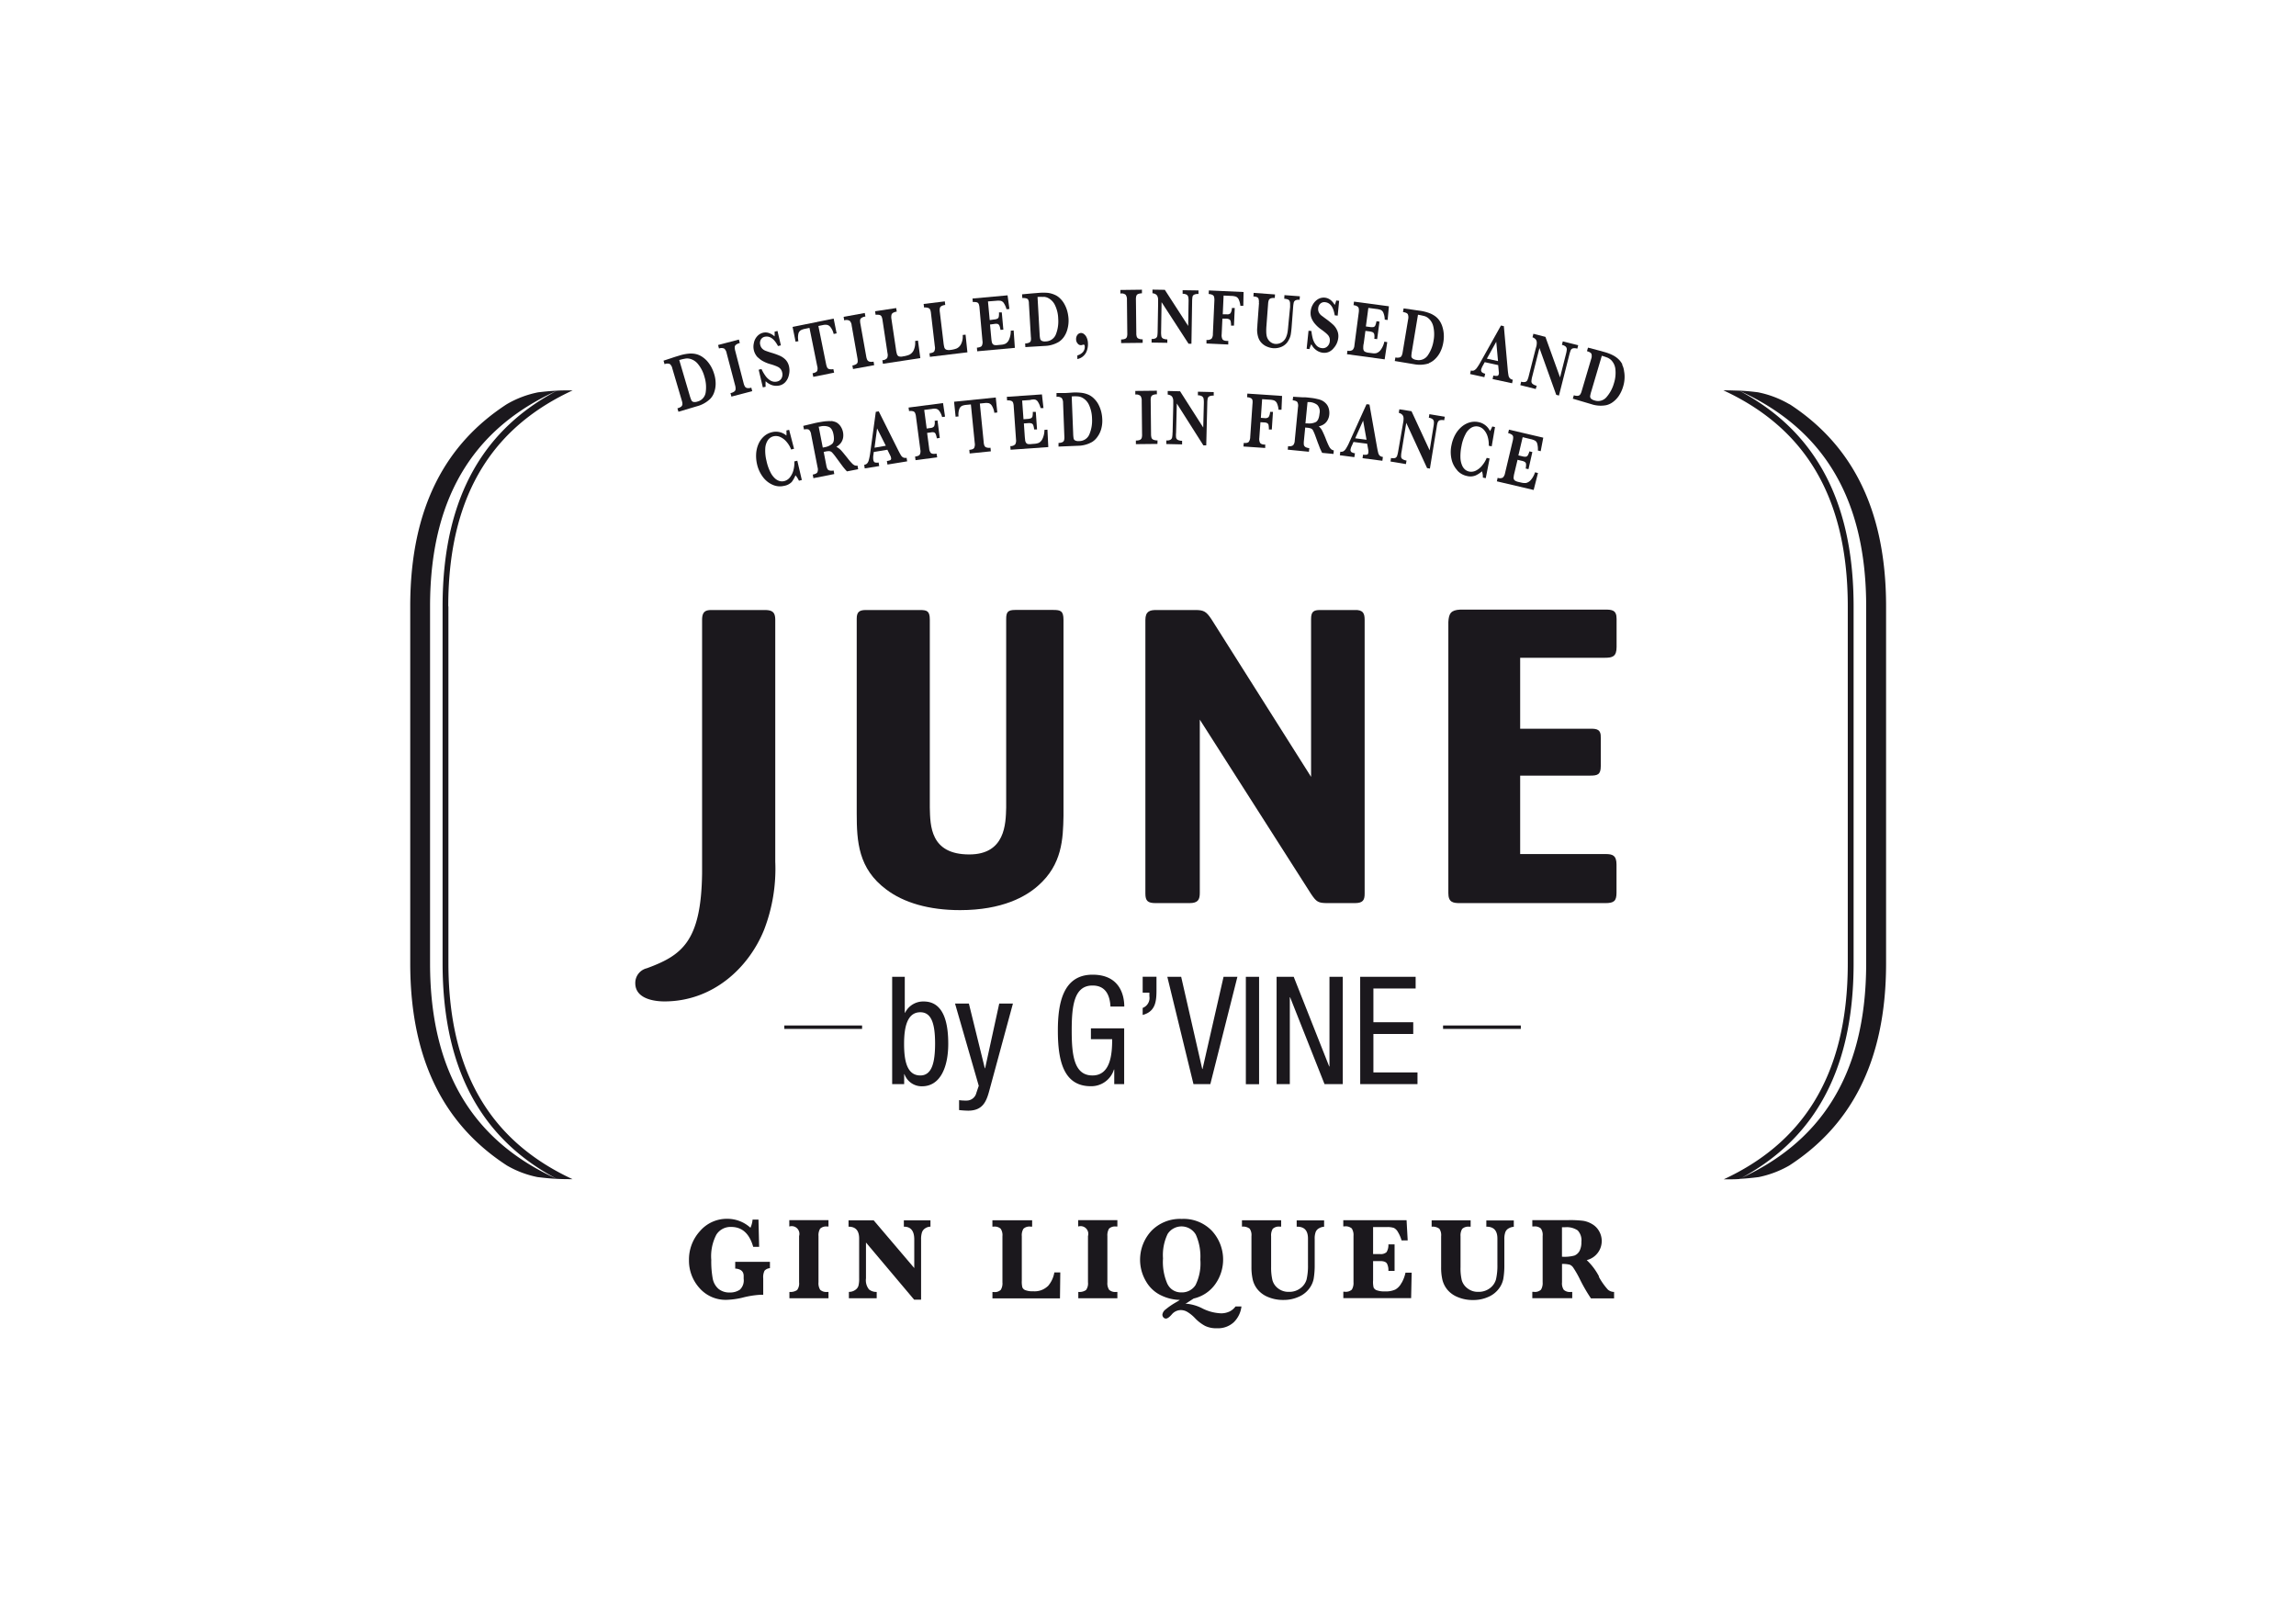 <svg id="Vrstva_1" data-name="Vrstva 1" xmlns="http://www.w3.org/2000/svg" viewBox="0 0 595.28 419.53"><defs><style>.cls-1{fill:#1b181d;}</style></defs><title>logo_konkurence</title><path class="cls-1" d="M239.5,259.69a5.21,5.21,0,0,0-4.84,2.92h-.08v-9.32h-3.27l0,27.83h3.11v-2.57h.08a4.76,4.76,0,0,0,4.53,3.13c4.84,0,6.82-5.11,6.82-11C245.85,266.31,245.15,259.69,239.5,259.69Zm-.89,19.18c-3.51,0-4.21-3.91-4.21-8.19,0-4.07.7-8.2,4.21-8.2,3,0,3.83,3.2,3.83,8.2C242.42,275.44,241.64,278.87,238.61,278.87Z"/><path class="cls-1" d="M259.07,260.23,255.41,277h-.08l-4.13-16.77h-3.59l6.15,21.32-.62,1.83a2.58,2.58,0,0,1-2.57,2,12.24,12.24,0,0,1-1.91-.11v2.57A23.69,23.69,0,0,0,251,288c3.94,0,4.8-2.57,5.57-5.46l6.05-22.31h-3.59Z"/><path class="cls-1" d="M283.27,255.55c3.4,0,4.48,2.54,4.64,5.46h3.58c0-1.45-.23-8.27-8.22-8.27-7.68,0-9,7.44-9,14.46,0,7.48,1.29,14.46,8.54,14.46a6.16,6.16,0,0,0,6-4.32h.08v3.78h2.57V266.66h-8.62v2.81h5.51c0,3.7-.35,9.4-5.11,9.4s-5.38-5.22-5.38-11.65.62-11.67,5.38-11.67Z"/><path class="cls-1" d="M296.26,261.36v1.82c3.35-.89,3.58-3.55,3.58-6.51v-3.39h-3.58v4.12H298v.94A2.75,2.75,0,0,1,296.26,261.36Z"/><polygon class="cls-1" points="311.7 277.19 306.24 253.29 302.65 253.29 309.43 281.12 313.8 281.12 320.82 253.29 317.23 253.29 311.78 277.19 311.7 277.19"/><rect class="cls-1" x="323.01" y="253.29" width="3.43" height="27.85"/><polygon class="cls-1" points="344.69 276.54 344.62 276.54 335.42 253.29 330.98 253.29 330.98 281.12 334.41 281.12 334.41 258.6 334.49 258.6 343.41 281.12 348.14 281.12 348.14 253.29 344.69 253.29 344.69 276.54"/><polygon class="cls-1" points="356.08 268.11 366.41 268.11 366.41 265.06 356.08 265.06 356.08 256.32 367.03 256.32 367.03 253.29 352.65 253.29 352.66 281.12 367.51 281.12 367.51 278.09 356.08 278.09 356.08 268.11"/><rect class="cls-1" x="203.35" y="265.91" width="20.16" height="0.89"/><rect class="cls-1" x="374.14" y="265.91" width="20.16" height="0.89"/><path class="cls-1" d="M201,160.77c0-2.05-.75-2.59-2.8-2.59H184.5c-1.61,0-2.47.43-2.47,2.59v65.64c-.22,17.77-5.27,21.33-14.32,24.66a3.91,3.91,0,0,0-3,3.87c0,4.21,5.27,4.73,7.54,4.73,12.59,0,21.85-8.71,25.83-18.51A43.93,43.93,0,0,0,201,223.4Z"/><path class="cls-1" d="M222.12,160.43v50.49c0,7.32.42,14.32,7.63,19.7,4.53,3.45,11.08,5.38,19.16,5.38,11,0,17.12-3.55,20.25-6.35,6.25-5.49,6.46-12.16,6.57-18.08V160.75c0-2.36-.75-2.59-2.7-2.59h-9.8c-1.93,0-2.36.54-2.36,2.37v48.86c-.11,4.2-.21,12.17-9.57,12.17-10.12,0-10.12-7.43-10.23-12.17V160.66c0-2.26-.76-2.48-2.59-2.48h-14C222.77,158.18,222.12,158.72,222.12,160.43Z"/><path class="cls-1" d="M344.22,234.18h7c2.16,0,2.59-.76,2.59-2.48V160.77c0-1.62-.32-2.69-2.59-2.59h-8.94c-1.73,0-2.36.43-2.36,2.36v40.9l-25.85-40.9c-1.29-1.93-1.94-2.36-4.1-2.36H299.75c-1.62,0-2.79.32-2.79,2.59V231.7c0,1.94.65,2.48,2.69,2.48h8.72c2.25,0,2.7-.88,2.7-2.7V186.6l28.85,45.21c1.39,2.05,1.82,2.37,4.3,2.37Z"/><path class="cls-1" d="M416.09,158.07H378.64c-2.48.11-3,1-3.13,3.22v70.3c0,2.37,1.19,2.59,3,2.59H416.2c2.25,0,2.91-.54,2.91-2.7v-7.32c0-2.37-1.08-2.7-2.8-2.7H394.13V201.12h18.1c1.94,0,2.8-.22,2.8-2.47v-7.32c.09-2.26-1.08-2.37-2.7-2.37h-18.2v-18.4h22c1.94,0,3-.32,3-2.79v-7.32c0-2.27-1.2-2.38-3-2.38Z"/><path class="cls-1" d="M463.94,104.82a26.23,26.23,0,0,0-8.16-3.1c-1.6-.2-3.24-.36-4.87-.43-1,0-2.05-.07-3.08-.07h-1c19.43,9,32.24,25.62,32.24,56V249.8c0,30.34-12.78,47-32.16,56h.94c1,0,2.09,0,3.14-.08,17.95-9.52,29.59-26.4,29.59-55.88V157.23c0-29.5-11.65-46.39-29.64-55.92,19.83,9,32.9,25.64,32.9,55.92V249.8c0,30.24-13,46.88-32.85,55.88,1.68-.08,3.36-.25,5-.46a26.6,26.6,0,0,0,7.92-3C479.29,292.24,489,276,489,249.8V157.21c0-26.18-9.66-42.4-25-52.39Z"/><path class="cls-1" d="M116.22,157.23c0-30.39,12.81-47,32.25-56h-1c-1,0-2.06,0-3.08.07-1.65.08-3.27.24-4.87.43a26.14,26.14,0,0,0-8.16,3.1c-15.37,10-25,26.21-25,52.39v92.57c0,26.22,9.68,42.44,25.07,52.43a25.87,25.87,0,0,0,7.92,3c1.65.2,3.32.38,5,.46-19.82-9-32.85-25.64-32.85-55.89V157.23c0-30.28,13.06-46.92,32.89-55.92-18,9.53-29.64,26.4-29.64,55.92V249.8c0,29.48,11.64,46.36,29.6,55.88,1,.05,2.09.08,3.14.08h.94c-19.39-9-32.17-25.62-32.17-56V157.23Z"/><path class="cls-1" d="M173.68,94.4a2,2,0,0,1,.63,1.13l2.46,8.34a3,3,0,0,1,.16.93.92.92,0,0,1-.3.62,2.55,2.55,0,0,1-1,.46l.27.89,4.81-1.43a7.83,7.83,0,0,0,3.38-1.87,4.52,4.52,0,0,0,1-1.54,6.76,6.76,0,0,0,.45-2.22,8.2,8.2,0,0,0-.37-2.7,9.38,9.38,0,0,0-.79-1.91,8.82,8.82,0,0,0-1.13-1.57,7,7,0,0,0-1.4-1.14,5,5,0,0,0-1.57-.61,6.18,6.18,0,0,0-1.82-.07,11.49,11.49,0,0,0-2.26.47l-1,.3c-.55.18-.85.27-.93.31l-2.24.73.27.92A1.67,1.67,0,0,1,173.68,94.4ZM177.63,93a2.8,2.8,0,0,1,1.08,0A3.91,3.91,0,0,1,181,94.44a8.76,8.76,0,0,1,1.64,3.25,9.16,9.16,0,0,1,.33,4,2.87,2.87,0,0,1-2.19,2.45,2,2,0,0,1-1,.08.8.8,0,0,1-.53-.45,9.57,9.57,0,0,1-.41-1.14l-2.73-9.27A12.8,12.8,0,0,1,177.63,93Z"/><path class="cls-1" d="M187.79,90.4a2.08,2.08,0,0,1,.6,1.15l2.2,8.36a2.85,2.85,0,0,1,.12,1,.77.77,0,0,1-.32.6,2.49,2.49,0,0,1-1,.43l.24.9,5.4-1.41-.24-.91a2.34,2.34,0,0,1-1.08.1.89.89,0,0,1-.57-.38,3,3,0,0,1-.34-.86L190.63,91a3.48,3.48,0,0,1-.14-1,.82.82,0,0,1,.32-.6,2.59,2.59,0,0,1,1-.45l-.24-.9-5.39,1.41.23.91A1.79,1.79,0,0,1,187.79,90.4Z"/><path class="cls-1" d="M196.57,92.72a5.06,5.06,0,0,0,1.21.91,8.76,8.76,0,0,0,1.87.77,12.26,12.26,0,0,1,1.29.42,6.29,6.29,0,0,1,.92.41,2.06,2.06,0,0,1,.93,1.33,2.08,2.08,0,0,1-.15,1.51,1.7,1.7,0,0,1-1.16.86,2.3,2.3,0,0,1-1.72-.25,4.44,4.44,0,0,1-1.33-1.26,10.6,10.6,0,0,1-1-1.73l-.73.18,1.08,4.58.73-.17a8.54,8.54,0,0,1,0-1.43,4.3,4.3,0,0,0,1.75,1.05,3.7,3.7,0,0,0,1.81.06,2.93,2.93,0,0,0,1.43-.76,3.88,3.88,0,0,0,.84-1.3,5.77,5.77,0,0,0,.33-1.48,4.75,4.75,0,0,0-.09-1.36h0a3.77,3.77,0,0,0-.9-1.78,4.83,4.83,0,0,0-1.43-1,18.25,18.25,0,0,0-2.14-.78c-.75-.22-1.29-.42-1.62-.54a2.39,2.39,0,0,1-.88-.57,2,2,0,0,1-.51-1,1.81,1.81,0,0,1,.15-1.31,1.5,1.5,0,0,1,1-.75c1.3-.3,2.46.49,3.46,2.4l.75-.18-.88-3.73-.76.19a8.28,8.28,0,0,1,0,1.22,4.13,4.13,0,0,0-1.45-.87,2.7,2.7,0,0,0-1.54-.08,3,3,0,0,0-1.59,1,3.56,3.56,0,0,0-.79,1.7,4,4,0,0,0,1.08,3.76Z"/><path class="cls-1" d="M207,88.45a4.53,4.53,0,0,1,0-1.94,1.44,1.44,0,0,1,.64-.89,3.88,3.88,0,0,1,1.09-.36l1.14-.24,2,9.88a2.07,2.07,0,0,1,0,1.28c-.14.27-.54.48-1.2.62l.19.92,5.4-1.09-.2-.92a2.52,2.52,0,0,1-1.06,0,.81.81,0,0,1-.54-.41,4.17,4.17,0,0,1-.28-.89l-2-9.88,1.36-.28a2.85,2.85,0,0,1,.92,0,1.52,1.52,0,0,1,.87.59,4.42,4.42,0,0,1,.81,1.76l.77-.16-.77-3.83-10.65,2.16.78,3.83.76-.13Z"/><path class="cls-1" d="M220.31,83.2a1.94,1.94,0,0,1,.5,1.19l1.5,8.51a3.77,3.77,0,0,1,.06.95.83.83,0,0,1-.37.57,2.54,2.54,0,0,1-1,.35l.16.92,5.49-1-.16-.92a2.51,2.51,0,0,1-1.09,0,1,1,0,0,1-.54-.43,3.25,3.25,0,0,1-.27-.89L223.08,84A3.83,3.83,0,0,1,223,83a.78.78,0,0,1,.37-.57,2.26,2.26,0,0,1,1-.35l-.16-.92-5.49,1,.16.92A1.67,1.67,0,0,1,220.31,83.2Z"/><path class="cls-1" d="M228.05,81.67a.84.84,0,0,1,.53.45,3.71,3.71,0,0,1,.23.9l1.29,8.54a2,2,0,0,1-.09,1.29,1.67,1.67,0,0,1-1.24.55l.14.93,9.7-1.47L238,88.31l-.74.11a4.63,4.63,0,0,1-.39,2.43A2.45,2.45,0,0,1,235.72,92a6.76,6.76,0,0,1-1.59.41,2.08,2.08,0,0,1-1.08,0,.91.91,0,0,1-.49-.56,7.25,7.25,0,0,1-.27-1.31l-1.17-7.83a2.76,2.76,0,0,1,0-1,.85.85,0,0,1,.38-.57,2.7,2.7,0,0,1,1-.34l-.15-.92-5.47.83.14.92A3.16,3.16,0,0,1,228.05,81.67Z"/><path class="cls-1" d="M240.66,79.85a.86.86,0,0,1,.51.46,3.45,3.45,0,0,1,.2.9l1,8.59a2,2,0,0,1-.14,1.29c-.16.27-.59.44-1.25.52l.11.92,9.73-1.17-.48-4.58-.74.08a4.4,4.4,0,0,1-.46,2.42A2.41,2.41,0,0,1,248,90.37a6.21,6.21,0,0,1-1.6.37,2.19,2.19,0,0,1-1.08-.08.89.89,0,0,1-.48-.56,8.28,8.28,0,0,1-.23-1.32l-.94-7.85a3.09,3.09,0,0,1,0-1,.81.81,0,0,1,.4-.55,2.37,2.37,0,0,1,1-.3l-.11-.93-5.49.67.11.92A2.63,2.63,0,0,1,240.66,79.85Z"/><path class="cls-1" d="M253.3,78.4a.8.8,0,0,1,.47.48,3.42,3.42,0,0,1,.18.9l.77,8.61a2.09,2.09,0,0,1-.17,1.28c-.17.26-.6.42-1.27.48l.08.94,9.76-.89-.31-4.51-.75.06a5.41,5.41,0,0,1-.48,2.37,2.09,2.09,0,0,1-.9,1,3,3,0,0,1-1.05.27l-.87.08a2.84,2.84,0,0,1-.92,0,.86.86,0,0,1-.5-.32,1.55,1.55,0,0,1-.22-.61c-.05-.25-.09-.63-.14-1.17l-.3-3.22L257.8,84a1.91,1.91,0,0,1,.86,0,.81.81,0,0,1,.46.45,4.24,4.24,0,0,1,.27,1.09l.75-.06L259.73,81,259,81a4.68,4.68,0,0,1-.05,1.12.68.68,0,0,1-.35.51,2.26,2.26,0,0,1-.84.21L256.6,83l-.45-4.84L258.2,78a5.14,5.14,0,0,1,1.24,0,1.38,1.38,0,0,1,.79.55,5.46,5.46,0,0,1,.73,1.64l.75-.07-.48-3.54-9.09.83.08.92A2.83,2.83,0,0,1,253.3,78.4Z"/><path class="cls-1" d="M266.39,77.42a2,2,0,0,1,.37,1.24l.51,8.66a3.42,3.42,0,0,1,0,1,.83.83,0,0,1-.43.52,2.67,2.67,0,0,1-1.05.22l.05.94,5-.3a7.57,7.57,0,0,0,3.71-1.07,5,5,0,0,0,1.3-1.28,6.29,6.29,0,0,0,.92-2.07,8.25,8.25,0,0,0,.26-2.71,10.1,10.1,0,0,0-.35-2,8.19,8.19,0,0,0-.75-1.78,6.11,6.11,0,0,0-1.11-1.43,4.41,4.41,0,0,0-1.39-.93,6.38,6.38,0,0,0-1.77-.49,13.6,13.6,0,0,0-2.3,0l-1,.08-1,.08-2.37.22.06.95c.7,0,1.15.06,1.35.29Zm4.18-.46a3,3,0,0,1,1.05.25,4,4,0,0,1,1.89,1.89,8.57,8.57,0,0,1,.85,3.54,9.2,9.2,0,0,1-.58,4,2.89,2.89,0,0,1-2.69,1.89,1.83,1.83,0,0,1-1-.15.83.83,0,0,1-.41-.55,7,7,0,0,1-.14-1.21L269,77A12.31,12.31,0,0,1,270.57,77Z"/><path class="cls-1" d="M280.27,89.5a1.1,1.1,0,0,0,.4-.08,1.07,1.07,0,0,1,.27-.06.25.25,0,0,1,.22.12.77.77,0,0,1,.08.37,2.07,2.07,0,0,1-.49,1.46,3.1,3.1,0,0,1-1.43.86l0,.93a3.11,3.11,0,0,0,1.54-.76,3.23,3.23,0,0,0,.94-1.43,5.06,5.06,0,0,0,.27-1.86,3.84,3.84,0,0,0-.32-1.5,2.31,2.31,0,0,0-.7-.92,1.28,1.28,0,0,0-.79-.29,1.23,1.23,0,0,0-.91.48A1.76,1.76,0,0,0,279,88a1.6,1.6,0,0,0,.41,1.08A1,1,0,0,0,280.27,89.5Z"/><path class="cls-1" d="M291.86,76.45a2.06,2.06,0,0,1,.32,1.25l.09,8.64a3.07,3.07,0,0,1-.09,1,.89.89,0,0,1-.46.51,2.55,2.55,0,0,1-1.05.17v.94l5.59-.06v-.92a2.24,2.24,0,0,1-1.08-.18.8.8,0,0,1-.46-.51,2.83,2.83,0,0,1-.11-.92l-.1-8.63a3.14,3.14,0,0,1,.1-1,.79.79,0,0,1,.46-.5,2.65,2.65,0,0,1,1-.18v-.94l-5.59.07,0,.94A1.61,1.61,0,0,1,291.86,76.45Z"/><path class="cls-1" d="M302.65,88a2.55,2.55,0,0,1-1.12-.22.91.91,0,0,1-.43-.61,6.55,6.55,0,0,1-.06-1.25l.12-7.57,7,10.79.74,0,.18-10.91a8.55,8.55,0,0,1,.09-1.25.79.79,0,0,1,.43-.57,2.3,2.3,0,0,1,1.13-.18v-.92l-4.11-.06v.93a2.17,2.17,0,0,1,1.06.24,1,1,0,0,1,.41.64,5.79,5.79,0,0,1,.07,1.17l-.1,6.29L302,75.15l-3.2-.05,0,.94a2,2,0,0,1,.86.28,1.15,1.15,0,0,1,.44.53,2.33,2.33,0,0,1,.16.74c0,.27,0,.7,0,1.27l-.12,7a8.76,8.76,0,0,1-.09,1.25.91.91,0,0,1-.41.59,2.08,2.08,0,0,1-1.07.19v.94l4.08.06Z"/><path class="cls-1" d="M318.4,88.4h-.22c-.67,0-1.08-.18-1.24-.45a2.19,2.19,0,0,1-.2-1.24l.19-4.08,1,0a1.69,1.69,0,0,1,.79.18.77.77,0,0,1,.35.49,4.89,4.89,0,0,1,.1,1.14l.76,0,.2-4.57-.74,0a2.7,2.7,0,0,1-.37,1.36,1.19,1.19,0,0,1-1,.27l-1,0,.22-4.86,2,.09a4.13,4.13,0,0,1,1.16.18,1.38,1.38,0,0,1,.73.68,5.05,5.05,0,0,1,.46,1.7l.76,0,.07-3.57-9-.41-.05.93a2.29,2.29,0,0,1,1,.24.78.78,0,0,1,.41.54,3.57,3.57,0,0,1,.07.92l-.39,8.64a2,2,0,0,1-.34,1.24,1.76,1.76,0,0,1-1.32.32l0,.93,5.65.26,0-1Z"/><path class="cls-1" d="M326.42,78.56,326,84.28c0,.49-.07.87-.07,1.17a6.29,6.29,0,0,0,.29,2,3.61,3.61,0,0,0,.94,1.55,4.09,4.09,0,0,0,1.43.92,5,5,0,0,0,1.52.37,4.68,4.68,0,0,0,2.16-.37,3.69,3.69,0,0,0,1.86-1.77,4.38,4.38,0,0,0,.52-1.4q.16-1,.24-2.1l.38-5a7.88,7.88,0,0,1,.16-1.2.88.88,0,0,1,.44-.57,1.89,1.89,0,0,1,1.07-.13l.08-.92-4-.3-.06.93a3.57,3.57,0,0,1,.92.18.84.84,0,0,1,.46.39,1.75,1.75,0,0,1,.14.59c0,.22,0,.56,0,1L334,84.53c-.05.63-.11,1.19-.19,1.65a5.59,5.59,0,0,1-.4,1.32,2.8,2.8,0,0,1-2.73,1.68,2.36,2.36,0,0,1-1.41-.6,2.72,2.72,0,0,1-.84-1.38,5.76,5.76,0,0,1-.13-1.18,14.29,14.29,0,0,1,.05-1.54l.43-5.71a3.41,3.41,0,0,1,.17-.92.84.84,0,0,1,.5-.48,2.54,2.54,0,0,1,1.06-.1l.06-.92-5.54-.41-.06.94c.68,0,1.11.2,1.28.46a2.58,2.58,0,0,1,.13,1.22Z"/><path class="cls-1" d="M340,89.26a4,4,0,0,0,1.31,1.56,3.58,3.58,0,0,0,1.69.65,3,3,0,0,0,1.58-.24,3.46,3.46,0,0,0,1.23-1A4.58,4.58,0,0,0,346.6,89a4.73,4.73,0,0,0,.36-1.31,3.6,3.6,0,0,0-.27-2,4.52,4.52,0,0,0-1-1.45,20.43,20.43,0,0,0-1.76-1.44c-.64-.46-1.08-.81-1.35-1a2.46,2.46,0,0,1-.65-.82,1.88,1.88,0,0,1-.16-1.07,1.77,1.77,0,0,1,.57-1.19,1.54,1.54,0,0,1,1.22-.36c1.33.14,2.16,1.27,2.49,3.41l.77.08L347.2,78l-.76-.08a5.31,5.31,0,0,1-.4,1.16,4,4,0,0,0-1.08-1.3,2.85,2.85,0,0,0-1.41-.59,2.9,2.9,0,0,0-1.82.38,3.8,3.8,0,0,0-1.32,1.35,4.26,4.26,0,0,0-.59,1.78,4.44,4.44,0,0,0,0,1,3.68,3.68,0,0,0,.35,1.11,5.27,5.27,0,0,0,.84,1.25,8.1,8.1,0,0,0,1.51,1.35c.41.29.76.56,1.07.81a6.13,6.13,0,0,1,.74.7,2.17,2.17,0,0,1,.38.7,2.28,2.28,0,0,1,.06.86,2,2,0,0,1-.65,1.36,1.66,1.66,0,0,1-1.38.43,2.21,2.21,0,0,1-1.53-.81,4.3,4.3,0,0,1-.84-1.63,11.86,11.86,0,0,1-.36-2l-.75-.07-.49,4.68.74.08A4.45,4.45,0,0,1,340,89.26Z"/><path class="cls-1" d="M359.67,88.72l-.75-.13a5.56,5.56,0,0,1-1,2.21,2.27,2.27,0,0,1-1.12.78,3,3,0,0,1-1.08,0l-.87-.11a2.87,2.87,0,0,1-.89-.24.75.75,0,0,1-.41-.41,1.54,1.54,0,0,1-.1-.64c0-.25,0-.65.13-1.17l.43-3.21,1.13.14a2.87,2.87,0,0,1,.82.24.86.86,0,0,1,.35.54,3.58,3.58,0,0,1,0,1.13l.74.09.61-4.54-.78-.11a5.1,5.1,0,0,1-.3,1.08.73.73,0,0,1-.46.43,2.6,2.6,0,0,1-.88,0l-1.11-.15.64-4.81,2.05.27a5,5,0,0,1,1.2.27,1.4,1.4,0,0,1,.65.73,4.85,4.85,0,0,1,.35,1.77l.75.09.33-3.55-9.05-1.21-.12.92a2.4,2.4,0,0,1,1,.33.84.84,0,0,1,.36.57,3.53,3.53,0,0,1,0,.92l-1.13,8.58a1.91,1.91,0,0,1-.46,1.2,1.68,1.68,0,0,1-1.35.2l-.12.92L359,93.18Z"/><path class="cls-1" d="M370.45,94.17a4.93,4.93,0,0,0,1.55-1,6.71,6.71,0,0,0,1.37-1.81,8.64,8.64,0,0,0,.84-2.59h0a8.92,8.92,0,0,0,.12-2.06,8.23,8.23,0,0,0-.34-1.91,5.92,5.92,0,0,0-.76-1.63A4.78,4.78,0,0,0,372.1,82a6.27,6.27,0,0,0-1.62-.85,11.66,11.66,0,0,0-2.24-.56l-1-.14-1-.15-2.33-.33-.16.94c.68.11,1.11.3,1.26.59a2.15,2.15,0,0,1,.08,1.28l-1.43,8.57a3.32,3.32,0,0,1-.27.93.86.86,0,0,1-.54.41,2.42,2.42,0,0,1-1.07,0l-.16.92,5,.83a7.89,7.89,0,0,0,3.86-.22Zm-4.53-1.81a9.94,9.94,0,0,1,.13-1.21l1.59-9.54c.52.08,1,.19,1.54.32a2.69,2.69,0,0,1,1,.47,3.91,3.91,0,0,1,1.43,2.27,8.93,8.93,0,0,1,.07,3.64h0a9.18,9.18,0,0,1-1.46,3.78,2.84,2.84,0,0,1-3,1.23,1.94,1.94,0,0,1-.94-.34A.78.78,0,0,1,365.92,92.36Z"/><path class="cls-1" d="M385.08,96.91a2.06,2.06,0,0,1-.82-.35.76.76,0,0,1-.21-.84,4.58,4.58,0,0,1,.45-1l.44-.81,3.49.76.16,1.7a1.86,1.86,0,0,1,0,.62c-.06.28-.19.44-.41.47a2.62,2.62,0,0,1-1-.09l-.2.92,5.06,1.09.18-.92a1.3,1.3,0,0,1-.78-.39,1.42,1.42,0,0,1-.33-.7,15.52,15.52,0,0,1-.21-1.62l-1-11.18-.75-.16-5.3,9.48a13.19,13.19,0,0,1-.95,1.51,2.13,2.13,0,0,1-.76.67,1.36,1.36,0,0,1-.8,0l-.19.92,3.7.81.22-.92Zm2.85-8.28.46,5L385.5,93l2.43-4.38Z"/><path class="cls-1" d="M398.32,100a2.36,2.36,0,0,1-1-.48.85.85,0,0,1-.27-.68,6.58,6.58,0,0,1,.22-1.24l1.86-7.35,4.35,12.13.71.19,2.68-10.58a9.84,9.84,0,0,1,.38-1.2.88.88,0,0,1,.56-.46,2.32,2.32,0,0,1,1.14.08l.23-.89-4-1-.22.91a2,2,0,0,1,1,.47,1,1,0,0,1,.26.72,6.74,6.74,0,0,1-.21,1.16l-1.54,6.08-3.79-10.51-3.12-.8-.23.91a2.07,2.07,0,0,1,.76.47,1.32,1.32,0,0,1,.32.62,2.42,2.42,0,0,1,0,.76c0,.29-.14.7-.29,1.24l-1.73,6.81a6.61,6.61,0,0,1-.38,1.19.86.86,0,0,1-.54.48,2,2,0,0,1-1.08-.06l-.22.9,4,1,.25-.85Z"/><path class="cls-1" d="M420.63,94.5a4.93,4.93,0,0,0-1-1.35,6.15,6.15,0,0,0-1.5-1.05,11.29,11.29,0,0,0-2.16-.82L415,91l-1-.26-2.28-.6-.27.92c.66.19,1.06.44,1.17.73a2.11,2.11,0,0,1-.08,1.29l-2.46,8.32a3,3,0,0,1-.38.88.83.83,0,0,1-.59.35,2.28,2.28,0,0,1-1.06-.14l-.27.89,4.83,1.43a7.73,7.73,0,0,0,3.85.25,4.61,4.61,0,0,0,1.65-.76,6.57,6.57,0,0,0,1.58-1.62,8.74,8.74,0,0,0,1.14-2.46,8.4,8.4,0,0,0,.36-2,7.72,7.72,0,0,0-.11-1.92,5,5,0,0,0-.52-1.76Zm-2.19,4.89a9.29,9.29,0,0,1-1.91,3.57,2.85,2.85,0,0,1-3.16.86,2.07,2.07,0,0,1-.88-.46.86.86,0,0,1-.21-.67,7.67,7.67,0,0,1,.28-1.17l2.74-9.27c.5.14,1,.31,1.49.5a3.59,3.59,0,0,1,.9.59,3.91,3.91,0,0,1,1.13,2.41A8.81,8.81,0,0,1,418.44,99.39Z"/><path class="cls-1" d="M206.24,123.25a5.68,5.68,0,0,1,.9,1.4l.75-.18-1.17-5-.77.17a7.3,7.3,0,0,1-.2,2.13,5.08,5.08,0,0,1-.89,1.93,2.73,2.73,0,0,1-1.61,1.07,2.8,2.8,0,0,1-1,0,3,3,0,0,1-1.2-.61,5.28,5.28,0,0,1-1.27-1.65,11.72,11.72,0,0,1-1.05-3,10.79,10.79,0,0,1-.32-3.24,4.26,4.26,0,0,1,.68-2.14,2.47,2.47,0,0,1,1.48-1,2.66,2.66,0,0,1,1.67.16,4.54,4.54,0,0,1,1.62,1.2,6.44,6.44,0,0,1,1.25,2.07l.76-.19-1.27-4.91-.71.16a8.37,8.37,0,0,1,0,1.32,4.17,4.17,0,0,0-3.7-.88,4.73,4.73,0,0,0-2.11,1.08,5.67,5.67,0,0,0-1.41,1.94,7.41,7.41,0,0,0-.62,2.51,9.46,9.46,0,0,0,.22,2.76,8.7,8.7,0,0,0,1.56,3.38,6.3,6.3,0,0,0,2.54,2,4.62,4.62,0,0,0,2.89.26,3.63,3.63,0,0,0,2-1A7.49,7.49,0,0,0,206.24,123.25Z"/><path class="cls-1" d="M215.57,109.22a5.52,5.52,0,0,0-1.15,0c-.48,0-1,.1-1.53.18l-.82.14-.69.14-.65.16-2.47.59.19.93c.66-.12,1.11-.09,1.35.12a2.06,2.06,0,0,1,.5,1.17l1.67,8.53a1.94,1.94,0,0,1-.05,1.28c-.14.27-.54.48-1.2.6l.17.93,5.41-1.07-.17-.92a2.24,2.24,0,0,1-1.06,0,.82.82,0,0,1-.56-.43,3.37,3.37,0,0,1-.27-.87l-.68-3.52.41-.08a3.47,3.47,0,0,1,1.11-.11,1.17,1.17,0,0,1,.67.36c.36.4.7.81,1,1.24l1,1.36c.16.23.38.51.63.85s.49.63.7.87a6.77,6.77,0,0,0,.52.56l2.89-.56-.15-.92a1.72,1.72,0,0,1-.75-.08,2.3,2.3,0,0,1-.73-.56,13.23,13.23,0,0,1-1.11-1.3c-.8-1-1.38-1.71-1.73-2.08a4.39,4.39,0,0,0-1.19-.87,3.87,3.87,0,0,0,1.22-1.06,3.26,3.26,0,0,0,.54-1.29,4.14,4.14,0,0,0-.68-3,3.22,3.22,0,0,0-1.1-1,4.94,4.94,0,0,0-1.29-.35Zm.18,5.87a4,4,0,0,1-1.92.87l-.51.1-1.06-5.43.22,0,.27-.06a3.63,3.63,0,0,1,2.16.13c.58.25,1,.9,1.2,2S216.23,114.66,215.75,115.09Z"/><path class="cls-1" d="M229.94,119.54l.15.92,5.11-.83-.15-.92a1.54,1.54,0,0,1-.87-.08,1.41,1.41,0,0,1-.57-.54c-.16-.24-.41-.71-.78-1.43l-5-10-.76.13-1.47,10.76a13.69,13.69,0,0,1-.35,1.76,2,2,0,0,1-.46.89,1.36,1.36,0,0,1-.73.33l.14.93,3.75-.61-.15-.92a2.42,2.42,0,0,1-.89,0c-.27-.07-.42-.31-.49-.7a4.57,4.57,0,0,1,0-1.11l.13-.93,3.52-.57.76,1.53a1.8,1.8,0,0,1,.19.58.51.51,0,0,1-.2.59A3,3,0,0,1,229.94,119.54Zm-3.2-3.45.66-5,2.26,4.49Z"/><path class="cls-1" d="M242.69,106a1.4,1.4,0,0,1,.83.55,4.53,4.53,0,0,1,.74,1.59l.76-.1-.52-3.52-8.94,1.16.13.92a2.38,2.38,0,0,1,1.06.05.8.8,0,0,1,.51.46,3.3,3.3,0,0,1,.22.9l1.13,8.58a2,2,0,0,1-.13,1.27c-.16.27-.57.44-1.23.53l.12.93,5.61-.73-.15-.94-.22,0c-.65.1-1.08,0-1.3-.22a2.13,2.13,0,0,1-.41-1.18l-.53-4,1-.13a1.62,1.62,0,0,1,.79,0,.76.76,0,0,1,.43.43,5.36,5.36,0,0,1,.3,1.11l.76-.1-.58-4.54-.75.1a2.5,2.5,0,0,1-.13,1.41,1.26,1.26,0,0,1-.93.45l-1,.14-.64-4.83,2-.25A2.89,2.89,0,0,1,242.69,106Z"/><path class="cls-1" d="M256.36,104.55a1.5,1.5,0,0,1,.81.67,4.6,4.6,0,0,1,.63,1.82l.77-.08-.4-3.89-10.81,1.1.4,3.89.76-.08a4.18,4.18,0,0,1,.2-1.92,1.47,1.47,0,0,1,.72-.83,3.94,3.94,0,0,1,1.13-.25l1.15-.11,1,10a2.12,2.12,0,0,1-.16,1.29c-.17.27-.59.43-1.25.49l.09.94,5.5-.56-.1-.93a2.25,2.25,0,0,1-1.06-.08.83.83,0,0,1-.51-.46,3,3,0,0,1-.19-.92l-1-10,1.4-.14A3.56,3.56,0,0,1,256.36,104.55Z"/><path class="cls-1" d="M268.31,103.6a1.29,1.29,0,0,1,.78.57,5.47,5.47,0,0,1,.7,1.65l.75,0-.4-3.55-9.1.63.07.94a2.22,2.22,0,0,1,1.08.11.78.78,0,0,1,.47.47,3.29,3.29,0,0,1,.16.91l.6,8.62a2.08,2.08,0,0,1-.2,1.27,1.69,1.69,0,0,1-1.27.46l.06.94,9.78-.69-.22-4.52-.78.06a5.45,5.45,0,0,1-.52,2.35,2.21,2.21,0,0,1-.92,1,3.5,3.5,0,0,1-1.05.25l-.87.07a3.23,3.23,0,0,1-.93,0,.87.87,0,0,1-.49-.34,1.68,1.68,0,0,1-.22-.6c0-.25-.08-.63-.11-1.17l-.22-3.23,1.12-.08a2.25,2.25,0,0,1,.86.07.79.79,0,0,1,.45.46,4.66,4.66,0,0,1,.23,1.11l.75,0-.32-4.56-.78,0a5.37,5.37,0,0,1-.07,1.13.78.78,0,0,1-.37.51,2.76,2.76,0,0,1-.86.19l-1.11.08-.35-4.84,2.07-.15A3.18,3.18,0,0,1,268.31,103.6Z"/><path class="cls-1" d="M273.92,101.91l0,1a1.7,1.7,0,0,1,1.35.31,2.06,2.06,0,0,1,.35,1.24l.33,8.67a3.36,3.36,0,0,1-.06,1,.79.79,0,0,1-.45.53,2.64,2.64,0,0,1-1,.2l0,.94,5-.21a7.6,7.6,0,0,0,3.73-1,4.73,4.73,0,0,0,1.31-1.25,6.33,6.33,0,0,0,1-2,7.93,7.93,0,0,0,.3-2.7h0a9.39,9.39,0,0,0-.3-2,9.23,9.23,0,0,0-.71-1.8,6.1,6.1,0,0,0-1.08-1.44,4.87,4.87,0,0,0-1.37-1,6.51,6.51,0,0,0-1.76-.52,13.63,13.63,0,0,0-2.3-.1l-1,.07-1,.06Zm5.56.88a3.13,3.13,0,0,1,1,.27,4,4,0,0,1,1.86,1.93,8.79,8.79,0,0,1,.79,3.56v0a9.14,9.14,0,0,1-.66,4,2.83,2.83,0,0,1-2.72,1.82,1.84,1.84,0,0,1-1-.16.74.74,0,0,1-.4-.55,8.25,8.25,0,0,1-.11-1.21l-.38-9.65A9,9,0,0,1,279.48,102.79Z"/><path class="cls-1" d="M300.11,114.19A2.39,2.39,0,0,1,299,114a.83.83,0,0,1-.46-.51,3.51,3.51,0,0,1-.11-.92l-.09-8.63a3.13,3.13,0,0,1,.09-1,.84.84,0,0,1,.46-.5,2.42,2.42,0,0,1,1.05-.2l0-.93-5.59.06v.94a1.69,1.69,0,0,1,1.34.35,2.06,2.06,0,0,1,.32,1.25l.09,8.64a3.07,3.07,0,0,1-.09,1,.89.89,0,0,1-.46.51,2.55,2.55,0,0,1-1.05.17v.94l5.59-.06Z"/><path class="cls-1" d="M304,112.19a6.6,6.6,0,0,1-.11,1.25.89.89,0,0,1-.43.59,1.87,1.87,0,0,1-1.07.17v.94l4.09.09,0-.93a2.47,2.47,0,0,1-1.13-.24.91.91,0,0,1-.43-.6,5.93,5.93,0,0,1,0-1.26l.19-7.57L312,115.49h.74l.27-10.9a6.63,6.63,0,0,1,.11-1.26.83.83,0,0,1,.43-.57,2.46,2.46,0,0,1,1.13-.17l0-.92-4.1-.1v.94a1.91,1.91,0,0,1,1.06.25,1,1,0,0,1,.42.65,6.77,6.77,0,0,1,.06,1.18l-.16,6.27-6-9.4-3.21-.08,0,.94a2,2,0,0,1,.86.28,1.15,1.15,0,0,1,.42.53,2.09,2.09,0,0,1,.16.74c0,.27,0,.7,0,1.27l-.17,7Z"/><path class="cls-1" d="M328.12,115.28h-.22c-.65,0-1.07-.21-1.22-.48a2.21,2.21,0,0,1-.18-1.24l.29-4.08,1,.06a1.69,1.69,0,0,1,.77.19.73.73,0,0,1,.34.5,6.25,6.25,0,0,1,.08,1.14l.76,0,.3-4.57-.75,0a2.65,2.65,0,0,1-.39,1.36,1.26,1.26,0,0,1-1,.26l-1-.07.33-4.84,1.95.13a4.15,4.15,0,0,1,1.16.2,1.48,1.48,0,0,1,.72.7,5,5,0,0,1,.42,1.7l.77,0,.15-3.57-9-.61-.06.94a2.31,2.31,0,0,1,1,.26.78.78,0,0,1,.39.53,3.63,3.63,0,0,1,0,.93l-.59,8.62a2.22,2.22,0,0,1-.37,1.23c-.2.24-.65.34-1.31.29l-.07.92,5.64.38,0-.92Z"/><path class="cls-1" d="M335.12,103.8c.68.07,1.1.24,1.26.5a2,2,0,0,1,.15,1.27l-.84,8.65a2,2,0,0,1-.41,1.22,1.63,1.63,0,0,1-1.32.24l-.09.92,5.49.54.1-.94a2.34,2.34,0,0,1-1-.28.94.94,0,0,1-.41-.58,4.71,4.71,0,0,1,0-.92l.35-3.57.41.05a3.71,3.71,0,0,1,1.1.22,1.09,1.09,0,0,1,.54.54,12.84,12.84,0,0,1,.62,1.48l.58,1.6.39,1c.14.39.28.74.42,1a6.3,6.3,0,0,0,.34.69l2.93.28.08-.92a1.6,1.6,0,0,1-.68-.3,2.56,2.56,0,0,1-.54-.73c-.19-.35-.41-.87-.7-1.56a26,26,0,0,0-1.06-2.47,3.71,3.71,0,0,0-.91-1.18,3.67,3.67,0,0,0,1.48-.66,3,3,0,0,0,.87-1.08,3.44,3.44,0,0,0,.37-1.31,4.14,4.14,0,0,0-.18-1.71,3,3,0,0,0-.77-1.25,3.56,3.56,0,0,0-1.08-.75,5.35,5.35,0,0,0-1.1-.33,10.72,10.72,0,0,0-1.51-.27l-.82-.1-.7-.06-.67,0-2.54-.15-.11.92Zm3.91.46.22,0,.27,0a3.59,3.59,0,0,1,2,.73,2.46,2.46,0,0,1,.59,2.25c-.11,1.21-.48,2-1.05,2.24a4,4,0,0,1-2.1.3l-.5,0,.54-5.51Z"/><path class="cls-1" d="M351.3,117.54a2.61,2.61,0,0,1-.86-.27.73.73,0,0,1-.27-.81,3.86,3.86,0,0,1,.37-1l.38-.86,3.54.46.3,1.68a2.28,2.28,0,0,1,0,.64c0,.29-.16.46-.37.51a2.64,2.64,0,0,1-1,0l-.12.92,5.14.67.13-1a1.38,1.38,0,0,1-.81-.32,1.37,1.37,0,0,1-.38-.67c-.08-.27-.2-.81-.34-1.59l-1.95-11-.76-.09-4.48,9.89a11.42,11.42,0,0,1-.83,1.59,2.19,2.19,0,0,1-.69.73,1.39,1.39,0,0,1-.8.11l-.12.92,3.76.49Zm2.11-8.51.89,5-2.94-.38,2.05-4.57Z"/><path class="cls-1" d="M372.78,109.49a.83.83,0,0,1,.51-.51,2.44,2.44,0,0,1,1.14,0l.16-.92-4-.66-.14.92a2,2,0,0,1,1,.39,1,1,0,0,1,.32.7,5.76,5.76,0,0,1-.11,1.18l-1,6.19-4.7-10.15-3.15-.5-.15.92a2,2,0,0,1,.81.41,1.22,1.22,0,0,1,.37.59,2.15,2.15,0,0,1,.05.76c0,.28-.08.71-.18,1.27L362.51,117a7.22,7.22,0,0,1-.29,1.22.91.91,0,0,1-.49.53,2,2,0,0,1-1.08,0l-.14.92,4,.67.16-.92a2.47,2.47,0,0,1-1.08-.39.82.82,0,0,1-.33-.65,5.88,5.88,0,0,1,.12-1.25l1.22-7.48L370,121.38l.73.12,1.76-10.76a5.93,5.93,0,0,1,.27-1.25Z"/><path class="cls-1" d="M377.83,122a4.61,4.61,0,0,0,2.52,1.43,3.59,3.59,0,0,0,2.22-.14,6.49,6.49,0,0,0,1.66-1.08,4.73,4.73,0,0,1,.23,1.63l.75.15,1-5.1-.76-.16a6.77,6.77,0,0,1-1.07,1.84,4.93,4.93,0,0,1-1.61,1.4,2.73,2.73,0,0,1-1.89.3,2.6,2.6,0,0,1-.91-.41,2.94,2.94,0,0,1-.84-1.05,5.58,5.58,0,0,1-.48-2,12.74,12.74,0,0,1,.27-3.15,10.56,10.56,0,0,1,1.05-3.09,4,4,0,0,1,1.51-1.67,2.51,2.51,0,0,1,1.76-.3,2.71,2.71,0,0,1,1.45.82,4.48,4.48,0,0,1,1,1.77,7.14,7.14,0,0,1,.3,2.39l.76.16.86-5-.71-.15a8.12,8.12,0,0,1-.59,1.18,4.2,4.2,0,0,0-3-2.32,4.73,4.73,0,0,0-2.36.11,5.67,5.67,0,0,0-2.08,1.18,7.3,7.3,0,0,0-1.59,2,9.33,9.33,0,0,0-.94,2.62,8.39,8.39,0,0,0,0,3.73,6.24,6.24,0,0,0,1.49,2.87Z"/><path class="cls-1" d="M396.8,113.85a4.5,4.5,0,0,1,1.17.4,1.27,1.27,0,0,1,.58.78,5.4,5.4,0,0,1,.17,1.79l.73.18.67-3.51-8.89-2.08-.22.9a2.54,2.54,0,0,1,1,.43.79.79,0,0,1,.31.6,3.69,3.69,0,0,1-.11.93l-2,8.41a2.13,2.13,0,0,1-.57,1.16,1.72,1.72,0,0,1-1.35.06l-.2.91,9.54,2.24,1.12-4.39-.76-.19a5.62,5.62,0,0,1-1.19,2.1,2.3,2.3,0,0,1-1.17.67,3.54,3.54,0,0,1-1.08-.07l-.86-.2a3,3,0,0,1-.86-.32.83.83,0,0,1-.36-.46,1.3,1.3,0,0,1,0-.65c0-.26.11-.64.23-1.16l.75-3.15,1.11.26a2.18,2.18,0,0,1,.81.32.72.72,0,0,1,.29.55,4.76,4.76,0,0,1-.1,1.13l.73.17,1-4.44-.76-.18a4.75,4.75,0,0,1-.4,1,.75.75,0,0,1-.49.38,2.32,2.32,0,0,1-.87-.08l-1.1-.25,1.11-4.73Z"/><path class="cls-1" d="M190.6,328.94c1.48.1,2.21.75,2.21,1.92v.75a3.27,3.27,0,0,1-1,2.82,4.49,4.49,0,0,1-2.61.72,4.42,4.42,0,0,1-2.89-.92,4.69,4.69,0,0,1-1.51-2.61,24.51,24.51,0,0,1-.39-4.92,12.07,12.07,0,0,1,1.32-6.55,4.33,4.33,0,0,1,3.85-2c2.83,0,4.73,1.73,5.7,5.16h1.54l-.17-7.06h-1.53a6.45,6.45,0,0,1-.55,2.11,8.89,8.89,0,0,0-6-2.32,9.16,9.16,0,0,0-7.08,3.18,10.92,10.92,0,0,0-2.86,7.57,10.6,10.6,0,0,0,2.7,7.18,9,9,0,0,0,7.08,3.08,20.24,20.24,0,0,0,4-.54,23.79,23.79,0,0,1,4.74-.77c.2,0,.43,0,.73,0v-4.24a3.8,3.8,0,0,1,.34-2,2.08,2.08,0,0,1,1.4-.66v-1.64h-9v1.62Z"/><polygon class="cls-1" points="204.65 318.08 204.65 318.07 204.64 318.07 204.65 318.08"/><path class="cls-1" d="M212.65,334.45a3.17,3.17,0,0,1-.44-1.94v-12a3.26,3.26,0,0,1,.43-1.92,2.32,2.32,0,0,1,1.85-.55h.31v-1.65H204.64v1.65a2,2,0,0,1,2.54,2.47v12a2.87,2.87,0,0,1-.51,2,3.06,3.06,0,0,1-2,.49v1.65H214.8V335h-.31A2.36,2.36,0,0,1,212.65,334.45Z"/><path class="cls-1" d="M234.39,318.08c1.76,0,2.65,1.11,2.65,3.32v7.41l-10.53-12.38H220v1.65c1.83,0,2.75,1,2.75,3.08v10.32a7.18,7.18,0,0,1-.19,1.95,2,2,0,0,1-.86,1.08,2.72,2.72,0,0,1-1.61.48v1.65h7.21V335a3,3,0,0,1-2-.65,3.81,3.81,0,0,1-.78-2.87v-9.29L237,337h1.81V321.45a5.77,5.77,0,0,1,.23-1.89,2,2,0,0,1,.85-1.06,2.44,2.44,0,0,1,1.35-.42v-1.65h-6.9v1.65Z"/><path class="cls-1" d="M271.66,333.5a4.93,4.93,0,0,1-3.76,1.33,5.11,5.11,0,0,1-2.09-.3,1.34,1.34,0,0,1-.75-.73,6.15,6.15,0,0,1-.14-1.71V320.54a3.18,3.18,0,0,1,.43-1.92,2.27,2.27,0,0,1,1.87-.55h.38v-1.65H257.3v1.65h.28a2.37,2.37,0,0,1,1.86.54,3,3,0,0,1,.46,1.93v12a3.22,3.22,0,0,1-.43,1.92,2.22,2.22,0,0,1-1.87.56h-.29v1.65h17.51l.08-6.73h-1.54a7.18,7.18,0,0,1-1.7,3.59Z"/><path class="cls-1" d="M287.56,334.45a3.18,3.18,0,0,1-.45-1.94v-12a3.33,3.33,0,0,1,.43-1.92,2.33,2.33,0,0,1,1.86-.55h.3v-1.65H279.54v1.65a2,2,0,0,1,2.54,2.47v12a2.87,2.87,0,0,1-.51,2,3,3,0,0,1-2,.49v1.65H289.7V335h-.3A2.33,2.33,0,0,1,287.56,334.45Z"/><path class="cls-1" d="M318.72,340.1a5,5,0,0,1-2.11.45,11.78,11.78,0,0,1-4.81-1.24,11.15,11.15,0,0,0-4.1-1.24,1.74,1.74,0,0,0-.39.05l2.17-1.41a9.42,9.42,0,0,0,5.61-3.74,11,11,0,0,0-.88-13.81,10.14,10.14,0,0,0-7.82-3.09,10.33,10.33,0,0,0-7.86,3.09,11,11,0,0,0-1.37,13.16,8.91,8.91,0,0,0,4.08,3.67,11.57,11.57,0,0,0,4.67,1.08c-.27.19-.65.41-1.11.68a18.79,18.79,0,0,0-2.62,1.81,2,2,0,0,0-.81,1.32,1.1,1.1,0,0,0,.27.73.85.85,0,0,0,.65.3c.38,0,.89-.35,1.52-1.08a3.08,3.08,0,0,1,2.31-1.12,3.35,3.35,0,0,1,1.66.44,9.4,9.4,0,0,1,2,1.6,10.4,10.4,0,0,0,2.68,2.07,6.66,6.66,0,0,0,3.08.6,6,6,0,0,0,4.33-1.55,6.82,6.82,0,0,0,2-4.1h-1.54a4.25,4.25,0,0,1-1.59,1.33Zm-16-7.06a14.16,14.16,0,0,1-1.19-6.73,12.63,12.63,0,0,1,1.19-6.32,4.17,4.17,0,0,1,1.46-1.4,4.29,4.29,0,0,1,5.86,1.56,13.91,13.91,0,0,1,1.17,6.46,12.67,12.67,0,0,1-1.25,6.62,4.16,4.16,0,0,1-3.7,1.89A3.84,3.84,0,0,1,302.72,333Z"/><path class="cls-1" d="M336.28,318.08c1.91,0,2.84,1,2.84,3.11V328a15.83,15.83,0,0,1-.36,3.76,4.3,4.3,0,0,1-1.61,2.29,4.72,4.72,0,0,1-3,.93,4.34,4.34,0,0,1-2.75-.87,4,4,0,0,1-1.49-2.13,14.07,14.07,0,0,1-.35-3.43v-8a3.28,3.28,0,0,1,.43-1.92,2.34,2.34,0,0,1,1.86-.56h.31v-1.65H322v1.65a2.85,2.85,0,0,1,2,.53,2.92,2.92,0,0,1,.46,1.95v8a14.44,14.44,0,0,0,.34,3.28,6.32,6.32,0,0,0,1.27,2.55,6.81,6.81,0,0,0,2.69,1.94,9.94,9.94,0,0,0,4,.76,9.37,9.37,0,0,0,3.87-.78,6.71,6.71,0,0,0,2.72-2.05,6.11,6.11,0,0,0,1.24-2.65,21.06,21.06,0,0,0,.27-3.55v-6.77a4.84,4.84,0,0,1,.25-1.81,1.89,1.89,0,0,1,.92-1,2.83,2.83,0,0,1,1.27-.37v-1.65h-7.11v1.65Z"/><path class="cls-1" d="M363.38,332.64a4.15,4.15,0,0,1-1.59,1.73,5.84,5.84,0,0,1-2.76.49,5.53,5.53,0,0,1-2.06-.28,1.38,1.38,0,0,1-.84-.73A6.25,6.25,0,0,1,356,332v-5h1.84c.95,0,1.54.24,1.78.7a3.66,3.66,0,0,1,.35,1.56,1.63,1.63,0,0,1,0,.28h1.6v-6.86h-1.6a3.55,3.55,0,0,1-.48,2,2.2,2.2,0,0,1-1.7.5H356v-7h3.59a5.43,5.43,0,0,1,1.79.22,2.53,2.53,0,0,1,1.05,1.05,8.91,8.91,0,0,1,.95,2.19h1.59l-.29-5.24H348.27V318h.35a2.44,2.44,0,0,1,1.85.54,3.21,3.21,0,0,1,.45,1.94v12a3.33,3.33,0,0,1-.43,1.92,2.33,2.33,0,0,1-1.86.55h-.35v1.66h17.58L366,330H364.4a9.16,9.16,0,0,1-1,2.65Z"/><polygon class="cls-1" points="371.16 318.08 371.16 318.07 371.14 318.07 371.16 318.08"/><path class="cls-1" d="M385.38,318.08c1.91,0,2.85,1,2.85,3.11V328a15.84,15.84,0,0,1-.37,3.76,4.28,4.28,0,0,1-1.6,2.29,4.77,4.77,0,0,1-3,.93,4.31,4.31,0,0,1-2.74-.87A4.06,4.06,0,0,1,379,332a13.14,13.14,0,0,1-.33-3.43v-8a3.28,3.28,0,0,1,.43-1.92,2.34,2.34,0,0,1,1.86-.56h.33v-1.65H371.18v1.65a2.83,2.83,0,0,1,2,.53,2.92,2.92,0,0,1,.46,1.95v8a13.89,13.89,0,0,0,.33,3.28,6.45,6.45,0,0,0,1.27,2.55,6.78,6.78,0,0,0,2.7,1.94,9.94,9.94,0,0,0,4,.76,9.37,9.37,0,0,0,3.87-.78,6.68,6.68,0,0,0,2.71-2.05,6.11,6.11,0,0,0,1.24-2.65,20.07,20.07,0,0,0,.27-3.55v-6.77a5.06,5.06,0,0,1,.26-1.81,1.89,1.89,0,0,1,.92-1,2.8,2.8,0,0,1,1.27-.37v-1.65h-7.12v1.65Z"/><path class="cls-1" d="M414.61,331.05a16,16,0,0,0-3.22-4.3,5.1,5.1,0,0,0,3.22-7.48,4.87,4.87,0,0,0-1.81-1.85,6.49,6.49,0,0,0-2.33-.86,27.55,27.55,0,0,0-3.75-.18l-1.73,0-7.71,0v1.65h.38a2.34,2.34,0,0,1,1.85.54,2.91,2.91,0,0,1,.45,1.93v12a3.3,3.3,0,0,1-.43,1.92,2.27,2.27,0,0,1-1.87.56h-.38v1.65h10.35V335h-.34a2.34,2.34,0,0,1-1.85-.54,3,3,0,0,1-.46-1.94v-4.77a7,7,0,0,1,2,.19,2,2,0,0,1,.92.77,25.75,25.75,0,0,1,1.58,2.73,42.63,42.63,0,0,0,3,5.23h6V335a2.49,2.49,0,0,1-1.59-.58,17,17,0,0,1-2.38-3.38ZM410,322a4.81,4.81,0,0,1-.47,2.36,2.68,2.68,0,0,1-1.32,1.21,9.79,9.79,0,0,1-3.24.3v-7.64h.78a5.08,5.08,0,0,1,3.3.82,3.73,3.73,0,0,1,.95,3Z"/></svg>